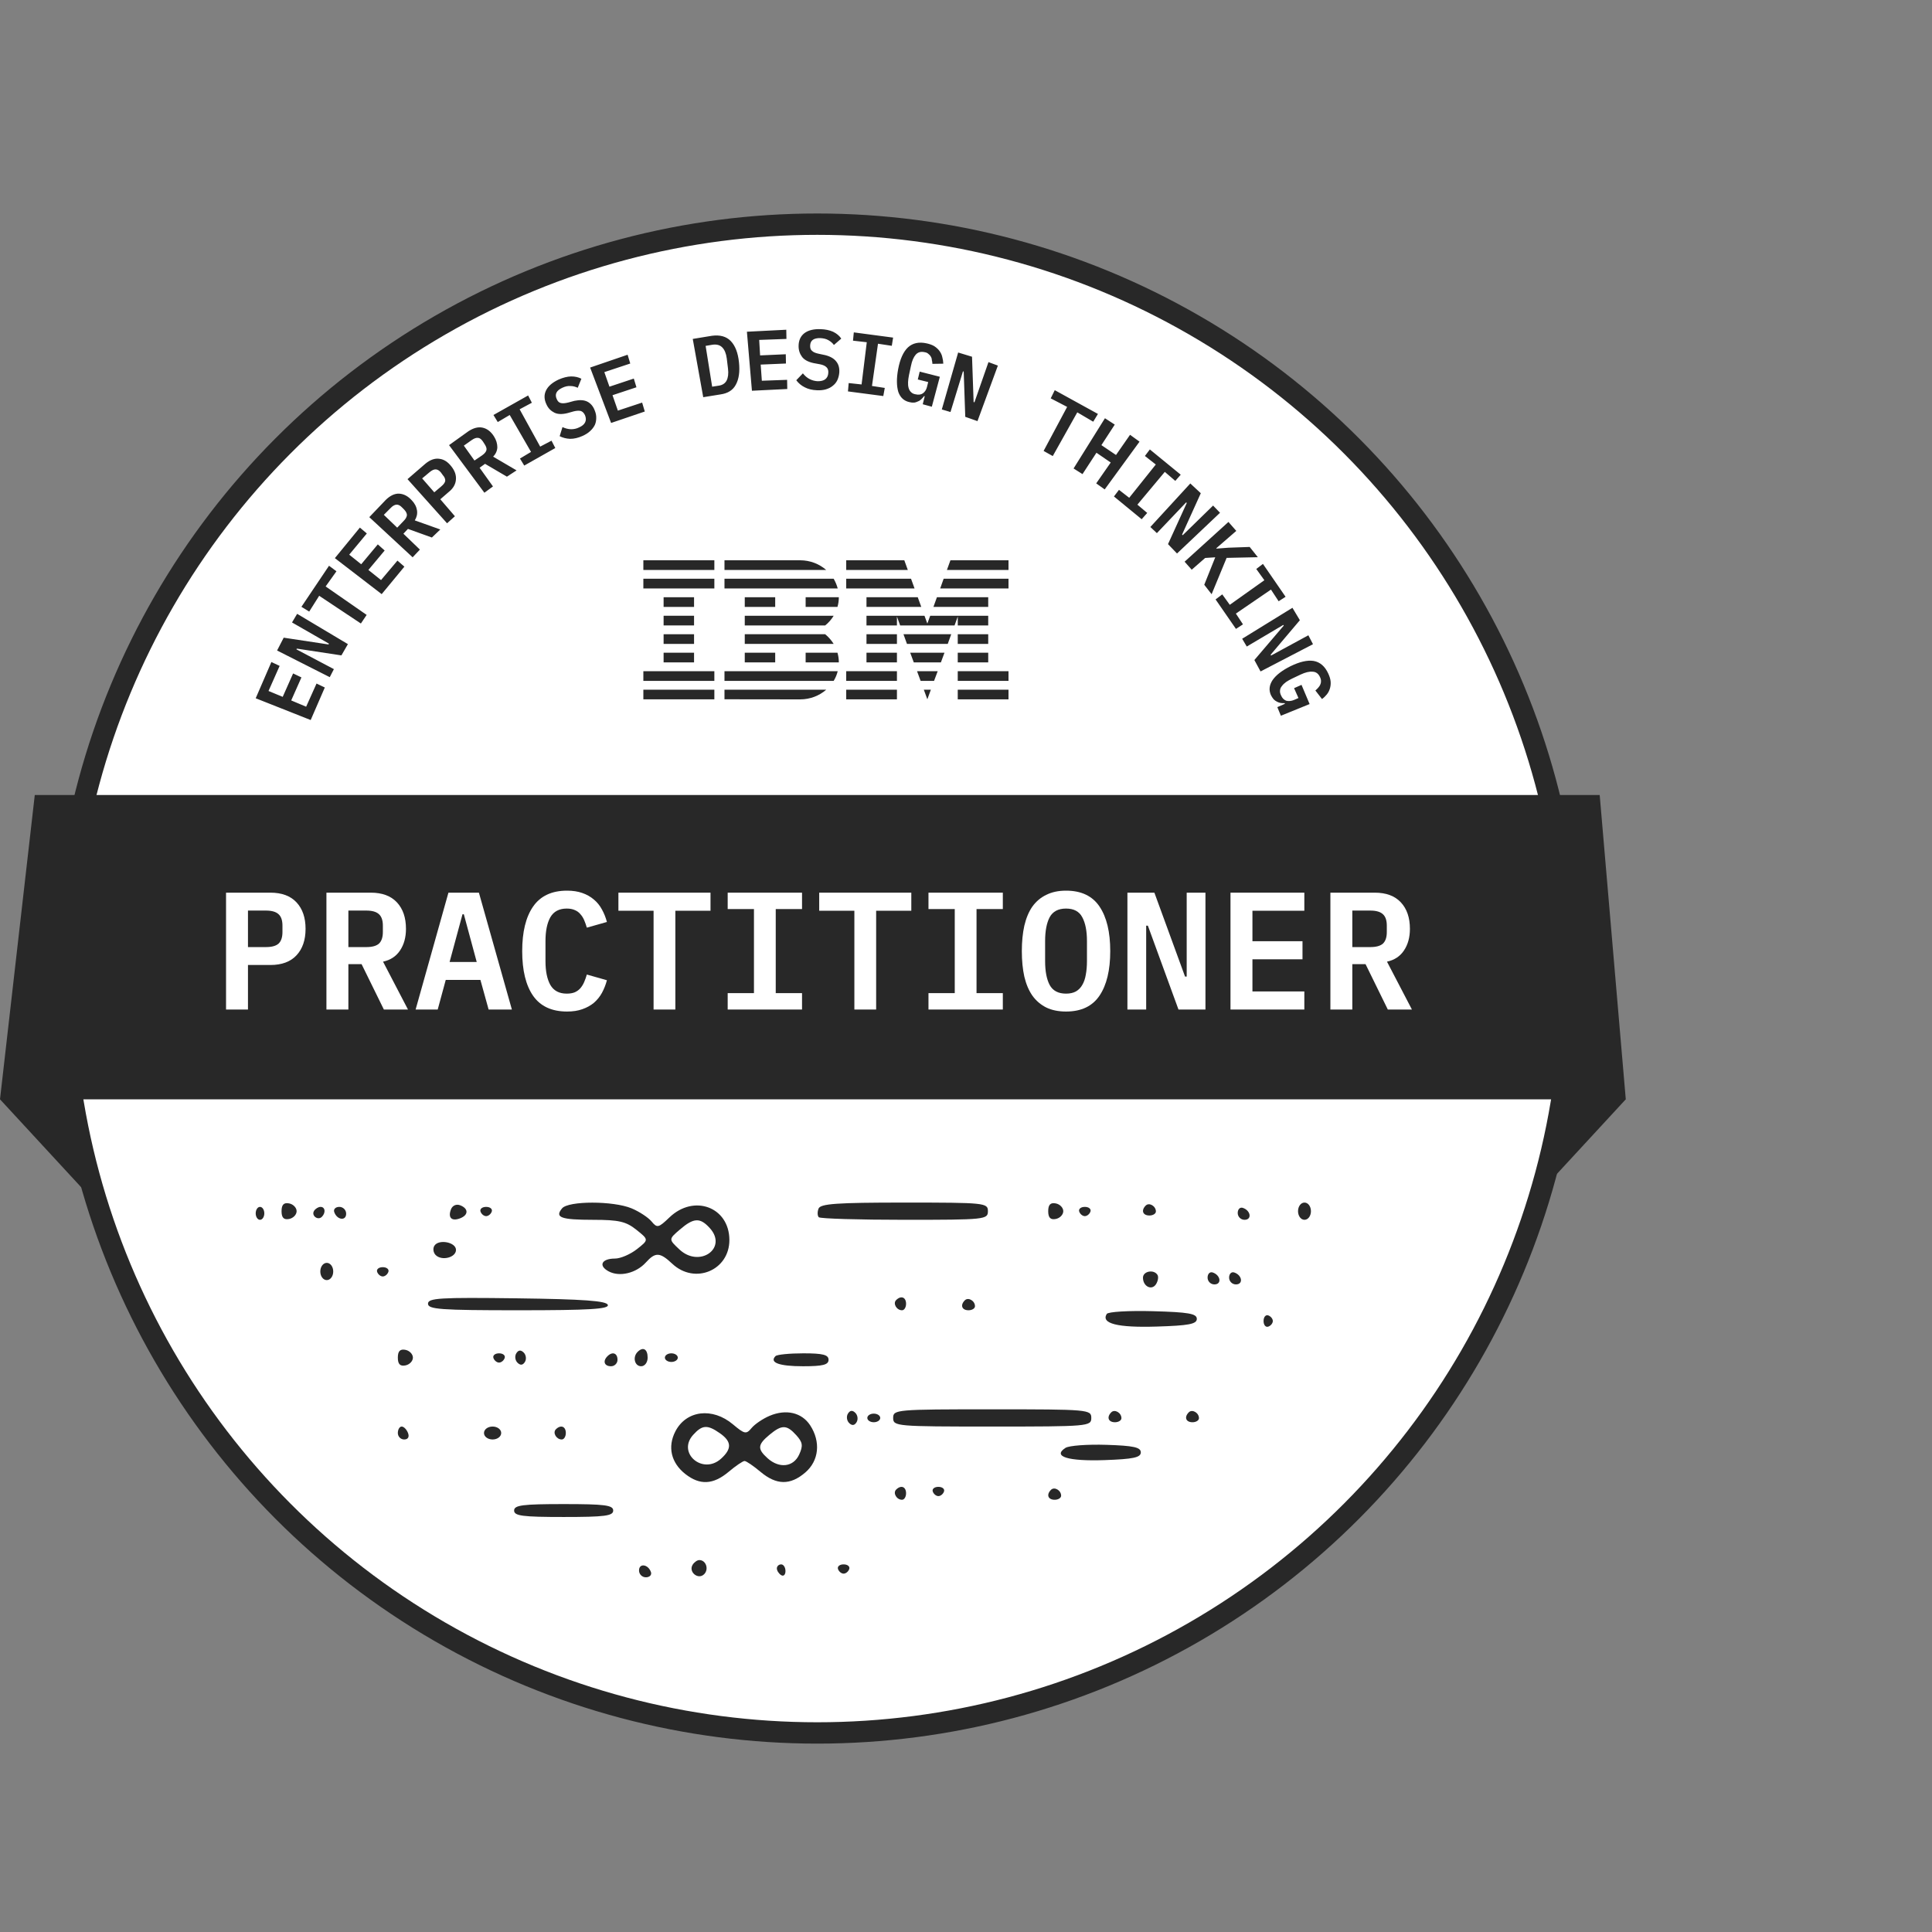 <svg width="100" height="100" viewBox="0 0 100 100" fill="none" xmlns="http://www.w3.org/2000/svg">
<rect x="0" y="0" width="100" height="100" fill="#808080" stroke="none"/>
<g clip-path="url(#clip0_2_755)">
<path d="M5.4 62.75L-6.10352e-05 56.9L4.05 52.4L76.05 51.5L84.15 56.9L78.75 62.75H5.4Z" fill="#282828"/>
<circle cx="42.3" cy="50.65" r="39.047" fill="white" stroke="#282828" stroke-width="1.105"/>
<path d="M-6.10352e-05 56.9L1.8 41.15H82.8L84.15 56.9H-6.10352e-05Z" fill="#282828"/>
<g clip-path="url(#clip1_2_755)">
<path d="M33.3 35.699H36.975V36.198H33.3V35.699Z" fill="#282828"/>
<path d="M33.3 34.74H36.975V35.242H33.3V34.74Z" fill="#282828"/>
<path d="M34.348 33.784H35.924V34.285H34.348V33.784Z" fill="#282828"/>
<path d="M34.348 32.828H35.924V33.329H34.348V32.828Z" fill="#282828"/>
<path d="M34.348 31.871H35.924V32.372H34.348V31.871Z" fill="#282828"/>
<path d="M34.348 30.913H35.924V31.414H34.348V30.913Z" fill="#282828"/>
<path d="M36.975 29.956H33.3V30.458H36.975V29.956Z" fill="#282828"/>
<path d="M36.975 29H33.3V29.501H36.975V29Z" fill="#282828"/>
<path d="M37.499 35.242H43.151C43.246 35.087 43.317 34.918 43.36 34.741H37.499V35.242Z" fill="#282828"/>
<path d="M42.711 32.828H38.549V33.329H43.151C43.031 33.137 42.883 32.968 42.711 32.828Z" fill="#282828"/>
<path d="M38.549 31.871V32.373H42.711C42.887 32.232 43.035 32.063 43.151 31.871H38.549Z" fill="#282828"/>
<path d="M43.151 29.956H37.499V30.458H43.36C43.312 30.28 43.24 30.111 43.151 29.956Z" fill="#282828"/>
<path d="M41.413 29H37.499V29.501H42.763C42.411 29.192 41.934 29 41.413 29Z" fill="#282828"/>
<path d="M40.124 30.913H38.549V31.414H40.124V30.913Z" fill="#282828"/>
<path d="M41.7 31.414H43.347C43.394 31.254 43.418 31.085 43.418 30.913H41.7V31.414Z" fill="#282828"/>
<path d="M38.549 33.784H40.124V34.285H38.549V33.784Z" fill="#282828"/>
<path d="M41.7 33.784V34.285H43.418C43.418 34.113 43.394 33.944 43.347 33.784H41.7Z" fill="#282828"/>
<path d="M37.499 36.195L41.413 36.2C41.938 36.2 42.411 36.008 42.765 35.699H37.499V36.195Z" fill="#282828"/>
<path d="M43.8 35.699H46.425V36.198H43.8V35.699Z" fill="#282828"/>
<path d="M43.8 34.741H46.425V35.242H43.8V34.741Z" fill="#282828"/>
<path d="M44.849 33.784H46.425V34.285H44.849V33.784Z" fill="#282828"/>
<path d="M44.849 32.828H46.425V33.329H44.849V32.828Z" fill="#282828"/>
<path d="M47.155 29.956H43.8V30.458H47.337L47.155 29.956Z" fill="#282828"/>
<path d="M46.807 29H43.8V29.501H46.988L46.807 29Z" fill="#282828"/>
<path d="M49.573 35.699H52.2V36.198H49.573V35.699Z" fill="#282828"/>
<path d="M49.573 34.741H52.2V35.242H49.573V34.741Z" fill="#282828"/>
<path d="M49.573 33.784H51.15V34.285H49.573V33.784Z" fill="#282828"/>
<path d="M49.573 32.828H51.15V33.329H49.573V32.828Z" fill="#282828"/>
<path d="M49.574 32.373H51.15V31.871H49.574H48.147L47.999 32.276L47.851 31.871H46.425H44.849V32.373H46.425V31.912L46.592 32.373H49.407L49.574 31.912V32.373Z" fill="#282828"/>
<path d="M51.15 30.913H48.495L48.314 31.414H51.15V30.913Z" fill="#282828"/>
<path d="M49.194 29L49.012 29.502H52.2V29H49.194Z" fill="#282828"/>
<path d="M47.999 36.195L48.181 35.699H47.817L47.999 36.195Z" fill="#282828"/>
<path d="M47.651 35.242H48.347L48.535 34.741H47.466L47.651 35.242Z" fill="#282828"/>
<path d="M47.297 34.285H48.701L48.886 33.784H47.112L47.297 34.285Z" fill="#282828"/>
<path d="M46.945 33.329H49.055L49.235 32.828H46.764L46.945 33.329Z" fill="#282828"/>
<path d="M44.849 31.414H47.685L47.503 30.913H44.849V31.414Z" fill="#282828"/>
<path d="M48.664 30.458H52.2V29.956H48.843L48.664 30.458Z" fill="#282828"/>
</g>
<path fill-rule="evenodd" clip-rule="evenodd" d="M14.573 62.691C14.573 63.027 14.689 63.147 14.963 63.094C15.178 63.053 15.353 62.872 15.353 62.691C15.353 62.51 15.178 62.329 14.963 62.288C14.689 62.235 14.573 62.355 14.573 62.691ZM23.343 62.593C23.175 63.029 23.377 63.228 23.815 63.06C24.256 62.891 24.257 62.553 23.816 62.384C23.619 62.308 23.418 62.397 23.343 62.593ZM29.093 62.544C28.7 63.018 29.026 63.137 30.717 63.138C32.032 63.139 32.404 63.225 32.94 63.654C33.585 64.17 33.585 64.17 32.966 64.657C32.626 64.924 32.116 65.143 31.833 65.143C31.138 65.143 30.955 65.512 31.505 65.806C32.067 66.107 32.926 65.902 33.429 65.346C33.924 64.799 34.156 64.81 34.796 65.411C35.963 66.507 37.764 65.752 37.753 64.171C37.741 62.477 35.919 61.797 34.651 63.012C34.082 63.557 34.014 63.572 33.724 63.222C33.552 63.015 33.088 62.71 32.693 62.545C31.749 62.15 29.42 62.15 29.093 62.544ZM42.367 62.558C42.301 62.73 42.307 62.93 42.381 63.004C42.454 63.077 44.453 63.137 46.824 63.137C50.985 63.137 51.134 63.121 51.134 62.691C51.134 62.261 50.985 62.245 46.811 62.245C43.307 62.245 42.465 62.304 42.367 62.558ZM54.255 62.691C54.255 63.027 54.372 63.147 54.645 63.094C54.86 63.053 55.035 62.872 55.035 62.691C55.035 62.51 54.86 62.329 54.645 62.288C54.372 62.235 54.255 62.355 54.255 62.691ZM59.302 62.4C59.051 62.651 59.15 62.914 59.494 62.914C59.678 62.914 59.829 62.82 59.829 62.704C59.829 62.423 59.48 62.222 59.302 62.4ZM67.186 62.691C67.186 62.939 67.334 63.137 67.52 63.137C67.706 63.137 67.854 62.939 67.854 62.691C67.854 62.443 67.706 62.245 67.52 62.245C67.334 62.245 67.186 62.443 67.186 62.691ZM13.235 62.803C13.235 62.986 13.335 63.137 13.458 63.137C13.581 63.137 13.681 62.986 13.681 62.803C13.681 62.618 13.581 62.468 13.458 62.468C13.335 62.468 13.235 62.618 13.235 62.803ZM16.254 62.676C16.102 62.922 16.454 63.188 16.66 62.982C16.872 62.77 16.832 62.468 16.592 62.468C16.477 62.468 16.325 62.562 16.254 62.676ZM17.299 62.733C17.437 63.146 17.917 63.215 17.917 62.821C17.917 62.627 17.758 62.468 17.564 62.468C17.37 62.468 17.25 62.587 17.299 62.733ZM24.871 62.708C24.915 62.84 25.046 62.947 25.162 62.947C25.279 62.947 25.41 62.84 25.454 62.708C25.498 62.576 25.367 62.468 25.162 62.468C24.958 62.468 24.827 62.576 24.871 62.708ZM55.859 62.708C55.903 62.84 56.034 62.947 56.15 62.947C56.267 62.947 56.398 62.84 56.442 62.708C56.486 62.576 56.355 62.468 56.15 62.468C55.946 62.468 55.815 62.576 55.859 62.708ZM64.064 62.784C64.064 62.978 64.223 63.137 64.417 63.137C64.811 63.137 64.743 62.657 64.329 62.519C64.183 62.471 64.064 62.59 64.064 62.784ZM35.191 63.641C34.605 64.144 34.605 64.144 35.166 64.671C36.204 65.646 37.683 64.608 36.74 63.567C36.236 63.009 35.907 63.025 35.191 63.641ZM22.483 64.481C22.396 64.621 22.426 64.837 22.55 64.961C22.866 65.278 23.602 65.091 23.602 64.694C23.602 64.293 22.705 64.123 22.483 64.481ZM16.579 65.812C16.579 66.06 16.728 66.258 16.914 66.258C17.099 66.258 17.248 66.06 17.248 65.812C17.248 65.564 17.099 65.366 16.914 65.366C16.728 65.366 16.579 65.564 16.579 65.812ZM19.52 65.829C19.564 65.961 19.695 66.069 19.812 66.069C19.928 66.069 20.059 65.961 20.103 65.829C20.147 65.697 20.016 65.589 19.812 65.589C19.607 65.589 19.476 65.697 19.52 65.829ZM59.16 66.133C59.16 66.591 59.621 66.816 59.839 66.464C59.94 66.301 59.973 66.088 59.912 65.99C59.725 65.687 59.16 65.794 59.16 66.133ZM62.504 66.128C62.504 66.322 62.663 66.481 62.857 66.481C63.25 66.481 63.182 66.001 62.769 65.863C62.623 65.814 62.504 65.934 62.504 66.128ZM63.618 66.128C63.618 66.322 63.777 66.481 63.971 66.481C64.365 66.481 64.297 66.001 63.883 65.863C63.737 65.814 63.618 65.934 63.618 66.128ZM22.153 67.48C22.153 67.772 22.796 67.819 26.853 67.819C30.514 67.819 31.533 67.757 31.46 67.54C31.391 67.332 30.204 67.246 26.76 67.201C22.759 67.149 22.153 67.185 22.153 67.48ZM46.384 67.292C46.206 67.47 46.407 67.819 46.689 67.819C46.804 67.819 46.898 67.668 46.898 67.484C46.898 67.139 46.635 67.041 46.384 67.292ZM49.939 67.304C49.688 67.555 49.786 67.819 50.131 67.819C50.315 67.819 50.465 67.724 50.465 67.609C50.465 67.328 50.117 67.126 49.939 67.304ZM57.285 68.009C56.977 68.506 57.84 68.726 59.862 68.663C61.538 68.612 61.947 68.533 61.947 68.264C61.947 67.993 61.518 67.918 59.679 67.867C58.432 67.832 57.355 67.896 57.285 68.009ZM65.402 68.376C65.402 68.58 65.51 68.711 65.642 68.667C65.773 68.624 65.881 68.492 65.881 68.376C65.881 68.26 65.773 68.128 65.642 68.084C65.51 68.04 65.402 68.171 65.402 68.376ZM20.592 70.271C20.592 70.606 20.708 70.727 20.982 70.674C21.197 70.633 21.372 70.451 21.372 70.271C21.372 70.09 21.197 69.909 20.982 69.867C20.708 69.815 20.592 69.935 20.592 70.271ZM26.723 70.048C26.634 70.192 26.661 70.41 26.784 70.532C26.933 70.681 27.061 70.668 27.169 70.494C27.258 70.35 27.23 70.132 27.108 70.009C26.959 69.86 26.831 69.873 26.723 70.048ZM33.002 69.974C32.731 70.245 32.849 70.717 33.188 70.717C33.374 70.717 33.522 70.518 33.522 70.271C33.522 69.827 33.285 69.691 33.002 69.974ZM25.539 70.287C25.583 70.419 25.714 70.527 25.831 70.527C25.948 70.527 26.079 70.419 26.123 70.287C26.166 70.156 26.035 70.048 25.831 70.048C25.627 70.048 25.495 70.156 25.539 70.287ZM31.442 70.197C31.185 70.453 31.279 70.717 31.627 70.717C31.811 70.717 31.962 70.566 31.962 70.382C31.962 70.034 31.698 69.94 31.442 70.197ZM34.414 70.271C34.414 70.393 34.565 70.494 34.748 70.494C34.932 70.494 35.083 70.393 35.083 70.271C35.083 70.148 34.932 70.048 34.748 70.048C34.565 70.048 34.414 70.148 34.414 70.271ZM40.142 70.19C39.807 70.525 40.324 70.717 41.561 70.717C42.59 70.717 42.886 70.642 42.886 70.382C42.886 70.123 42.592 70.048 41.585 70.048C40.87 70.048 40.221 70.112 40.142 70.19ZM39.839 73.281C39.491 73.427 39.07 73.712 38.903 73.913C38.624 74.249 38.543 74.233 37.938 73.725C36.876 72.831 35.523 72.995 34.958 74.086C34.542 74.89 34.734 75.713 35.472 76.294C36.226 76.886 36.919 76.851 37.718 76.178C38.082 75.872 38.451 75.621 38.538 75.621C38.626 75.621 38.995 75.872 39.359 76.178C40.187 76.875 40.903 76.886 41.684 76.214C42.39 75.607 42.49 74.623 41.933 73.772C41.5 73.112 40.692 72.922 39.839 73.281ZM43.889 73.169C43.8 73.313 43.827 73.531 43.95 73.654C44.099 73.802 44.227 73.789 44.335 73.615C44.424 73.471 44.396 73.253 44.273 73.13C44.125 72.981 43.997 72.994 43.889 73.169ZM46.23 73.392C46.23 73.825 46.378 73.838 51.357 73.838C56.336 73.838 56.485 73.825 56.485 73.392C56.485 72.959 56.336 72.946 51.357 72.946C46.378 72.946 46.23 72.959 46.23 73.392ZM57.519 73.101C57.268 73.352 57.366 73.615 57.711 73.615C57.895 73.615 58.045 73.52 58.045 73.405C58.045 73.124 57.697 72.923 57.519 73.101ZM61.532 73.101C61.281 73.352 61.379 73.615 61.724 73.615C61.907 73.615 62.058 73.52 62.058 73.405C62.058 73.124 61.71 72.923 61.532 73.101ZM44.892 73.392C44.892 73.514 45.042 73.615 45.226 73.615C45.41 73.615 45.561 73.514 45.561 73.392C45.561 73.269 45.41 73.169 45.226 73.169C45.042 73.169 44.892 73.269 44.892 73.392ZM20.592 74.172C20.592 74.356 20.739 74.507 20.919 74.507C21.119 74.507 21.197 74.376 21.119 74.172C21.048 73.988 20.901 73.838 20.791 73.838C20.682 73.838 20.592 73.988 20.592 74.172ZM25.051 74.172C25.051 74.358 25.249 74.507 25.497 74.507C25.744 74.507 25.942 74.358 25.942 74.172C25.942 73.986 25.744 73.838 25.497 73.838C25.249 73.838 25.051 73.986 25.051 74.172ZM28.772 73.98C28.594 74.158 28.796 74.507 29.077 74.507C29.192 74.507 29.287 74.356 29.287 74.172C29.287 73.828 29.023 73.729 28.772 73.98ZM35.878 74.268C35.029 75.205 36.376 76.357 37.321 75.502C37.89 74.987 37.873 74.613 37.263 74.185C36.615 73.731 36.349 73.747 35.878 74.268ZM39.82 74.271C39.212 74.778 39.195 74.995 39.726 75.475C40.332 76.023 41.068 75.939 41.365 75.288C41.575 74.828 41.548 74.654 41.214 74.284C40.718 73.736 40.465 73.733 39.82 74.271ZM55.149 74.942C54.46 75.387 55.272 75.641 57.174 75.575C58.662 75.523 59.048 75.441 59.048 75.175C59.048 74.911 58.676 74.829 57.265 74.784C56.284 74.753 55.332 74.823 55.149 74.942ZM46.384 77.101C46.206 77.279 46.407 77.628 46.689 77.628C46.804 77.628 46.898 77.477 46.898 77.293C46.898 76.949 46.635 76.85 46.384 77.101ZM48.279 77.198C48.323 77.33 48.454 77.438 48.57 77.438C48.687 77.438 48.818 77.33 48.862 77.198C48.906 77.067 48.775 76.959 48.57 76.959C48.366 76.959 48.235 77.067 48.279 77.198ZM54.398 77.114C54.147 77.365 54.245 77.628 54.59 77.628C54.774 77.628 54.924 77.533 54.924 77.418C54.924 77.137 54.576 76.935 54.398 77.114ZM26.611 78.185C26.611 78.463 27.045 78.519 29.175 78.519C31.305 78.519 31.739 78.463 31.739 78.185C31.739 77.907 31.305 77.851 29.175 77.851C27.045 77.851 26.611 77.907 26.611 78.185ZM35.851 80.991C35.621 81.363 36.138 81.789 36.446 81.481C36.703 81.224 36.542 80.749 36.197 80.749C36.089 80.749 35.934 80.858 35.851 80.991ZM33.076 81.287C33.076 81.482 33.235 81.641 33.429 81.641C33.623 81.641 33.743 81.521 33.694 81.376C33.556 80.962 33.076 80.894 33.076 81.287ZM40.21 81.181C40.21 81.297 40.311 81.453 40.433 81.529C40.556 81.605 40.656 81.51 40.656 81.319C40.656 81.128 40.556 80.972 40.433 80.972C40.311 80.972 40.21 81.066 40.21 81.181ZM43.374 81.211C43.418 81.343 43.549 81.451 43.666 81.451C43.782 81.451 43.913 81.343 43.957 81.211C44.001 81.08 43.87 80.972 43.666 80.972C43.461 80.972 43.33 81.08 43.374 81.211Z" fill="#282828"/>
<path d="M11.7 52.253V46.204H13.996C14.586 46.204 15.037 46.372 15.348 46.707C15.66 47.042 15.816 47.498 15.816 48.076C15.816 48.654 15.66 49.11 15.348 49.445C15.037 49.78 14.586 49.948 13.996 49.948H12.835V52.253H11.7ZM12.835 49.021H13.762C14.069 49.021 14.288 48.96 14.421 48.839C14.554 48.712 14.62 48.512 14.62 48.241V47.911C14.62 47.64 14.554 47.443 14.421 47.322C14.288 47.195 14.069 47.131 13.762 47.131H12.835V49.021Z" fill="white"/>
<path d="M18.032 52.253H16.896V46.204H19.193C19.782 46.204 20.233 46.372 20.545 46.707C20.857 47.042 21.013 47.498 21.013 48.076C21.013 48.521 20.909 48.896 20.701 49.203C20.499 49.503 20.207 49.694 19.826 49.775L21.117 52.253H19.869L18.716 49.905H18.032V52.253ZM18.959 49.021C19.265 49.021 19.485 48.96 19.618 48.839C19.75 48.712 19.817 48.512 19.817 48.241V47.911C19.817 47.64 19.75 47.443 19.618 47.322C19.485 47.195 19.265 47.131 18.959 47.131H18.032V49.021H18.959Z" fill="white"/>
<path d="M25.291 52.253L24.866 50.719H23.072L22.656 52.253H21.512L23.211 46.204H24.788L26.495 52.253H25.291ZM24.008 47.322H23.939L23.271 49.792H24.675L24.008 47.322Z" fill="white"/>
<path d="M29.352 52.357C28.56 52.357 27.974 52.086 27.593 51.542C27.217 50.999 27.029 50.228 27.029 49.229C27.029 48.235 27.217 47.466 27.593 46.923C27.974 46.374 28.56 46.1 29.352 46.1C29.652 46.1 29.915 46.141 30.14 46.221C30.372 46.302 30.571 46.415 30.738 46.559C30.906 46.698 31.045 46.868 31.154 47.071C31.264 47.267 31.351 47.484 31.414 47.721L30.375 48.015C30.334 47.877 30.288 47.747 30.236 47.625C30.184 47.504 30.117 47.4 30.037 47.313C29.961 47.221 29.866 47.152 29.75 47.105C29.635 47.053 29.496 47.027 29.334 47.027C28.942 47.027 28.659 47.178 28.485 47.478C28.318 47.778 28.234 48.189 28.234 48.709V49.749C28.234 50.269 28.318 50.679 28.485 50.979C28.659 51.28 28.942 51.43 29.334 51.43C29.496 51.43 29.635 51.407 29.75 51.361C29.866 51.309 29.961 51.239 30.037 51.153C30.117 51.06 30.184 50.953 30.236 50.832C30.288 50.711 30.334 50.581 30.375 50.442L31.414 50.737C31.351 50.973 31.264 51.193 31.154 51.395C31.045 51.592 30.906 51.762 30.738 51.907C30.571 52.045 30.372 52.155 30.14 52.236C29.915 52.317 29.652 52.357 29.352 52.357Z" fill="white"/>
<path d="M34.956 47.14V52.253H33.829V47.14H32.009V46.204H36.776V47.14H34.956Z" fill="white"/>
<path d="M37.665 52.253V51.404H39.025V47.053H37.665V46.204H41.513V47.053H40.152V51.404H41.513V52.253H37.665Z" fill="white"/>
<path d="M45.349 47.14V52.253H44.222V47.14H42.402V46.204H47.169V47.14H45.349Z" fill="white"/>
<path d="M48.058 52.253V51.404H49.418V47.053H48.058V46.204H51.906V47.053H50.545V51.404H51.906V52.253H48.058Z" fill="white"/>
<path d="M55.178 52.357C54.785 52.357 54.444 52.288 54.156 52.149C53.867 52.005 53.627 51.8 53.436 51.534C53.251 51.268 53.113 50.942 53.02 50.555C52.934 50.167 52.89 49.725 52.89 49.229C52.89 48.737 52.934 48.298 53.02 47.911C53.113 47.518 53.251 47.189 53.436 46.923C53.627 46.658 53.867 46.455 54.156 46.317C54.444 46.172 54.785 46.1 55.178 46.1C55.964 46.1 56.542 46.374 56.911 46.923C57.281 47.472 57.466 48.241 57.466 49.229C57.466 50.217 57.281 50.985 56.911 51.534C56.542 52.083 55.964 52.357 55.178 52.357ZM55.178 51.43C55.38 51.43 55.551 51.392 55.689 51.317C55.828 51.236 55.938 51.124 56.019 50.979C56.105 50.835 56.166 50.659 56.201 50.451C56.241 50.237 56.261 50 56.261 49.74V48.709C56.261 48.189 56.181 47.778 56.019 47.478C55.863 47.178 55.583 47.027 55.178 47.027C54.774 47.027 54.491 47.178 54.329 47.478C54.173 47.778 54.095 48.189 54.095 48.709V49.749C54.095 50.269 54.173 50.679 54.329 50.979C54.491 51.28 54.774 51.43 55.178 51.43Z" fill="white"/>
<path d="M59.413 47.911H59.326V52.253H58.355V46.204H59.751L61.337 50.546H61.423V46.204H62.394V52.253H60.998L59.413 47.911Z" fill="white"/>
<path d="M63.69 52.253V46.204H67.512V47.14H64.826V48.717H67.417V49.653H64.826V51.317H67.512V52.253H63.69Z" fill="white"/>
<path d="M69.996 52.253H68.861V46.204H71.157C71.747 46.204 72.197 46.372 72.509 46.707C72.821 47.042 72.977 47.498 72.977 48.076C72.977 48.521 72.873 48.896 72.665 49.203C72.463 49.503 72.171 49.694 71.79 49.775L73.081 52.253H71.833L70.681 49.905H69.996V52.253ZM70.924 49.021C71.23 49.021 71.449 48.96 71.582 48.839C71.715 48.712 71.781 48.512 71.781 48.241V47.911C71.781 47.64 71.715 47.443 71.582 47.322C71.449 47.195 71.23 47.131 70.924 47.131H69.996V49.021H70.924Z" fill="white"/>
<path d="M16.081 37.269L13.235 36.142L14.047 34.266L14.474 34.467L13.898 35.765L14.633 36.069L15.171 34.857L15.602 35.063L15.073 36.254L15.846 36.579L16.384 35.38L16.812 35.585L16.081 37.269ZM15.363 33.572L15.342 33.61L17.282 34.634L17.068 35.05L14.342 33.67L14.684 33.006L17.004 33.357L17.025 33.315L15.115 32.218L15.38 31.772L18.008 33.34L17.671 33.923L15.363 33.572ZM16.855 30.354L18.978 31.828L18.679 32.273L16.521 30.838L16.004 31.656L15.602 31.408L17.03 29.283L17.414 29.57L16.855 30.354ZM19.756 30.752L17.333 28.889L18.628 27.308L18.987 27.612L18.076 28.709L18.696 29.206L19.555 28.177L19.91 28.494L19.068 29.501L19.722 30.024L20.572 29.017L20.931 29.33L19.756 30.752ZM21.734 28.447L21.358 28.846L19.115 26.768L19.965 25.877C20.187 25.658 20.422 25.542 20.657 25.551C20.892 25.564 21.115 25.675 21.311 25.894C21.465 26.052 21.555 26.228 21.585 26.421C21.61 26.596 21.572 26.772 21.469 26.935L22.79 27.406L22.354 27.822L21.115 27.376L20.88 27.625L21.734 28.447ZM20.888 26.969C20.999 26.862 21.051 26.759 21.063 26.665C21.063 26.579 21.016 26.476 20.922 26.378L20.807 26.262C20.709 26.159 20.615 26.116 20.525 26.121C20.431 26.125 20.324 26.181 20.213 26.301L19.867 26.648L20.559 27.312L20.888 26.969ZM23.14 27.085L21.093 24.801L22.02 24C22.264 23.798 22.508 23.713 22.738 23.747C22.978 23.773 23.183 23.91 23.362 24.141C23.546 24.373 23.623 24.604 23.597 24.84C23.576 25.067 23.461 25.277 23.23 25.461L22.79 25.842L23.546 26.721L23.14 27.085ZM22.478 25.482L22.837 25.178C22.961 25.075 23.029 24.981 23.046 24.891C23.05 24.797 23.016 24.694 22.922 24.595L22.824 24.458C22.738 24.351 22.644 24.3 22.555 24.295C22.465 24.291 22.354 24.338 22.23 24.445L21.85 24.762L22.478 25.482ZM25.516 25.178L25.072 25.504L23.243 23.04L24.247 22.32C24.508 22.149 24.755 22.085 24.982 22.136C25.212 22.187 25.409 22.337 25.567 22.586C25.687 22.774 25.742 22.967 25.742 23.156C25.734 23.331 25.661 23.498 25.524 23.636L26.738 24.347L26.238 24.672L25.106 24.008L24.824 24.21L25.516 25.178ZM24.952 23.571C25.08 23.481 25.153 23.391 25.178 23.301C25.2 23.211 25.161 23.109 25.089 22.997L24.999 22.856C24.922 22.744 24.841 22.672 24.747 22.663C24.653 22.65 24.542 22.689 24.409 22.783L24.008 23.066L24.559 23.837L24.952 23.571ZM27.135 24.098L26.913 23.734L27.486 23.391L26.383 21.48L25.764 21.845L25.541 21.48L27.336 20.469L27.529 20.846L26.896 21.185L27.96 23.117L28.546 22.809L28.742 23.19L27.135 24.098ZM30.152 22.564C29.921 22.667 29.712 22.714 29.511 22.714C29.31 22.706 29.131 22.659 28.968 22.577L29.114 22.106C29.268 22.179 29.413 22.213 29.562 22.217C29.703 22.217 29.845 22.187 29.973 22.123C30.127 22.055 30.233 21.969 30.285 21.862C30.34 21.755 30.336 21.63 30.28 21.493C30.229 21.378 30.152 21.305 30.071 21.275C29.985 21.249 29.857 21.253 29.695 21.292L29.374 21.382C29.101 21.451 28.87 21.446 28.695 21.36C28.516 21.27 28.379 21.138 28.289 20.941C28.161 20.679 28.152 20.435 28.263 20.208C28.375 19.981 28.597 19.792 28.922 19.642C29.148 19.544 29.366 19.488 29.562 19.484C29.763 19.484 29.939 19.522 30.092 19.604L29.904 20.071C29.789 20.019 29.665 19.981 29.537 19.981C29.396 19.968 29.255 20.002 29.114 20.067C28.798 20.212 28.699 20.405 28.819 20.662C28.866 20.769 28.93 20.838 29.024 20.859C29.118 20.885 29.242 20.876 29.413 20.834L29.729 20.748C30.003 20.692 30.221 20.701 30.396 20.786C30.567 20.872 30.699 21.022 30.78 21.236C30.836 21.369 30.866 21.502 30.861 21.635C30.861 21.755 30.84 21.879 30.789 21.995C30.733 22.106 30.656 22.213 30.545 22.312C30.443 22.41 30.31 22.492 30.152 22.564ZM31.631 21.892L30.545 19.025L32.485 18.361L32.622 18.816L31.28 19.261L31.545 20.015L32.806 19.595L32.942 20.045L31.703 20.456L31.981 21.253L33.237 20.838L33.374 21.3L31.631 21.892ZM35.857 17.543L36.848 17.38C37.267 17.324 37.592 17.414 37.822 17.65C38.057 17.894 38.198 18.259 38.249 18.751C38.301 19.235 38.245 19.63 38.083 19.917C37.933 20.199 37.664 20.362 37.297 20.414L36.399 20.559L35.857 17.543ZM37.19 19.964C37.391 19.938 37.532 19.844 37.609 19.698C37.685 19.548 37.715 19.343 37.681 19.077L37.617 18.55C37.583 18.293 37.502 18.1 37.386 17.984C37.262 17.856 37.092 17.813 36.878 17.843L36.523 17.903L36.861 20.015L37.19 19.964ZM38.92 20.225L38.66 17.17L40.698 17.067L40.706 17.543L39.296 17.594L39.343 18.396L40.672 18.336L40.681 18.816L39.373 18.871L39.433 19.707L40.741 19.66L40.749 20.135L38.92 20.225ZM42.283 20.199C42.035 20.191 41.822 20.135 41.651 20.045C41.471 19.955 41.33 19.835 41.215 19.681L41.557 19.325C41.664 19.458 41.779 19.557 41.907 19.621C42.04 19.689 42.176 19.724 42.322 19.732C42.488 19.732 42.621 19.702 42.711 19.634C42.813 19.557 42.864 19.445 42.873 19.3C42.882 19.175 42.852 19.077 42.783 19.012C42.719 18.944 42.604 18.884 42.437 18.854L42.112 18.794C41.835 18.734 41.638 18.631 41.518 18.477C41.399 18.318 41.335 18.134 41.335 17.916C41.335 17.624 41.437 17.397 41.638 17.243C41.839 17.093 42.117 17.024 42.48 17.037C42.732 17.046 42.946 17.093 43.125 17.174C43.309 17.264 43.446 17.38 43.544 17.526L43.163 17.856C43.091 17.753 42.997 17.676 42.877 17.607C42.762 17.539 42.621 17.509 42.463 17.5C42.117 17.491 41.941 17.62 41.933 17.89C41.929 18.014 41.959 18.108 42.035 18.164C42.104 18.233 42.223 18.28 42.394 18.314L42.719 18.383C42.984 18.451 43.176 18.563 43.292 18.721C43.411 18.871 43.458 19.064 43.441 19.291C43.428 19.441 43.39 19.57 43.339 19.681C43.283 19.797 43.202 19.895 43.099 19.972C43.01 20.049 42.89 20.109 42.749 20.152C42.612 20.191 42.463 20.208 42.283 20.199ZM43.89 20.259L43.928 19.827L44.595 19.899L44.864 17.714L44.151 17.633L44.193 17.204L46.227 17.474L46.159 17.899L45.445 17.791L45.133 19.977L45.796 20.079L45.719 20.499L43.89 20.259ZM47.864 20.508L47.83 20.504C47.791 20.559 47.744 20.606 47.693 20.658C47.646 20.705 47.59 20.748 47.522 20.773C47.462 20.799 47.398 20.829 47.321 20.838C47.244 20.846 47.167 20.838 47.082 20.816C46.791 20.756 46.599 20.576 46.496 20.285C46.407 19.981 46.398 19.591 46.488 19.107C46.586 18.588 46.753 18.211 46.996 17.98C47.244 17.753 47.569 17.684 47.971 17.774C48.124 17.809 48.261 17.856 48.368 17.924C48.475 17.997 48.565 18.078 48.633 18.173C48.697 18.263 48.748 18.366 48.77 18.473C48.804 18.593 48.821 18.704 48.825 18.824L48.261 18.833C48.257 18.768 48.253 18.704 48.231 18.631C48.231 18.571 48.21 18.507 48.18 18.46C48.15 18.404 48.112 18.361 48.06 18.323C48.013 18.276 47.945 18.241 47.86 18.229C47.667 18.186 47.518 18.224 47.398 18.357C47.283 18.49 47.202 18.683 47.15 18.944L47.048 19.42C47.022 19.552 47.005 19.677 47.001 19.784C46.996 19.899 47.005 19.994 47.031 20.084C47.056 20.169 47.095 20.242 47.154 20.294C47.21 20.354 47.287 20.392 47.389 20.409C47.543 20.444 47.667 20.431 47.77 20.358C47.877 20.281 47.949 20.165 47.983 20.019L48.043 19.775L47.505 19.642L47.603 19.235L48.646 19.501L48.231 21.052L47.761 20.924L47.864 20.508ZM49.881 19.231L49.842 19.223L49.197 21.326L48.748 21.193L49.594 18.246L50.312 18.464L50.394 20.808L50.436 20.825L51.163 18.743L51.65 18.923L50.594 21.797L49.962 21.575L49.881 19.231ZM55.76 21.343L54.491 23.606L54.017 23.34L55.235 21.061L54.385 20.619L54.594 20.195L56.829 21.425L56.585 21.828L55.76 21.343ZM57.491 23.94L56.752 23.434L56.03 24.54L55.568 24.248L57.192 21.648L57.7 21.977L57.008 23.04L57.764 23.55L58.491 22.505L58.982 22.86L57.179 25.332L56.739 25.02L57.491 23.94ZM57.658 25.697L57.918 25.354L58.448 25.765L59.824 24.043L59.26 23.601L59.516 23.263L61.114 24.57L60.833 24.891L60.29 24.424L58.871 26.121L59.38 26.549L59.093 26.875L57.658 25.697ZM61.426 26.035L61.397 26.001L59.88 27.595L59.542 27.277L61.61 25.024L62.153 25.529L61.183 27.672L61.217 27.702L62.789 26.168L63.148 26.541L60.922 28.649L60.456 28.164L61.426 26.035ZM62.901 28.846L62.379 28.88L61.683 29.488L61.315 29.073L63.584 27.016L63.99 27.479L62.952 28.379L62.969 28.396L63.589 28.349L64.683 28.31L65.106 28.841L63.49 28.876L62.713 30.757L62.332 30.268L62.901 28.846ZM62.918 31.026L63.264 30.765L63.653 31.305L65.443 30.032L65.024 29.45L65.37 29.188L66.541 30.889L66.182 31.121L65.785 30.517L63.969 31.759L64.336 32.316L63.973 32.552L62.918 31.026ZM66.447 32.38L66.422 32.346L64.533 33.465L64.294 33.062L66.896 31.459L67.281 32.102L65.768 33.889L65.789 33.931L67.721 32.882L67.96 33.344L65.246 34.754L64.926 34.163L66.447 32.38ZM66.507 36.429L66.49 36.395C66.43 36.399 66.358 36.395 66.289 36.386C66.225 36.374 66.157 36.352 66.101 36.322C66.033 36.288 65.977 36.249 65.926 36.198C65.875 36.134 65.832 36.074 65.789 35.992C65.665 35.727 65.695 35.465 65.866 35.204C66.05 34.938 66.358 34.703 66.802 34.48C67.272 34.253 67.665 34.159 67.994 34.21C68.327 34.27 68.579 34.489 68.75 34.861C68.819 35.011 68.862 35.144 68.874 35.281C68.883 35.41 68.87 35.525 68.836 35.637C68.802 35.748 68.755 35.842 68.682 35.937C68.605 36.031 68.524 36.112 68.426 36.181L68.084 35.74C68.135 35.692 68.186 35.65 68.225 35.602C68.272 35.551 68.31 35.495 68.332 35.448C68.357 35.392 68.374 35.333 68.374 35.268C68.379 35.2 68.362 35.131 68.327 35.054C68.246 34.87 68.114 34.771 67.939 34.767C67.772 34.75 67.562 34.801 67.323 34.913L66.879 35.123C66.759 35.183 66.657 35.238 66.563 35.303C66.477 35.367 66.404 35.435 66.353 35.508C66.293 35.577 66.259 35.654 66.255 35.735C66.242 35.817 66.263 35.902 66.306 35.992C66.366 36.138 66.46 36.224 66.575 36.271C66.704 36.301 66.836 36.288 66.973 36.232L67.208 36.13L66.981 35.62L67.366 35.448L67.785 36.442L66.298 37.046L66.114 36.601L66.507 36.429Z" fill="#282828"/>
</g>
<defs>
<clipPath id="clip0_2_755">
<rect width="100" height="100" fill="white"/>
</clipPath>
<clipPath id="clip1_2_755">
<rect width="18.9" height="7.2" fill="white" transform="translate(33.3 29)"/>
</clipPath>
</defs>
</svg>
